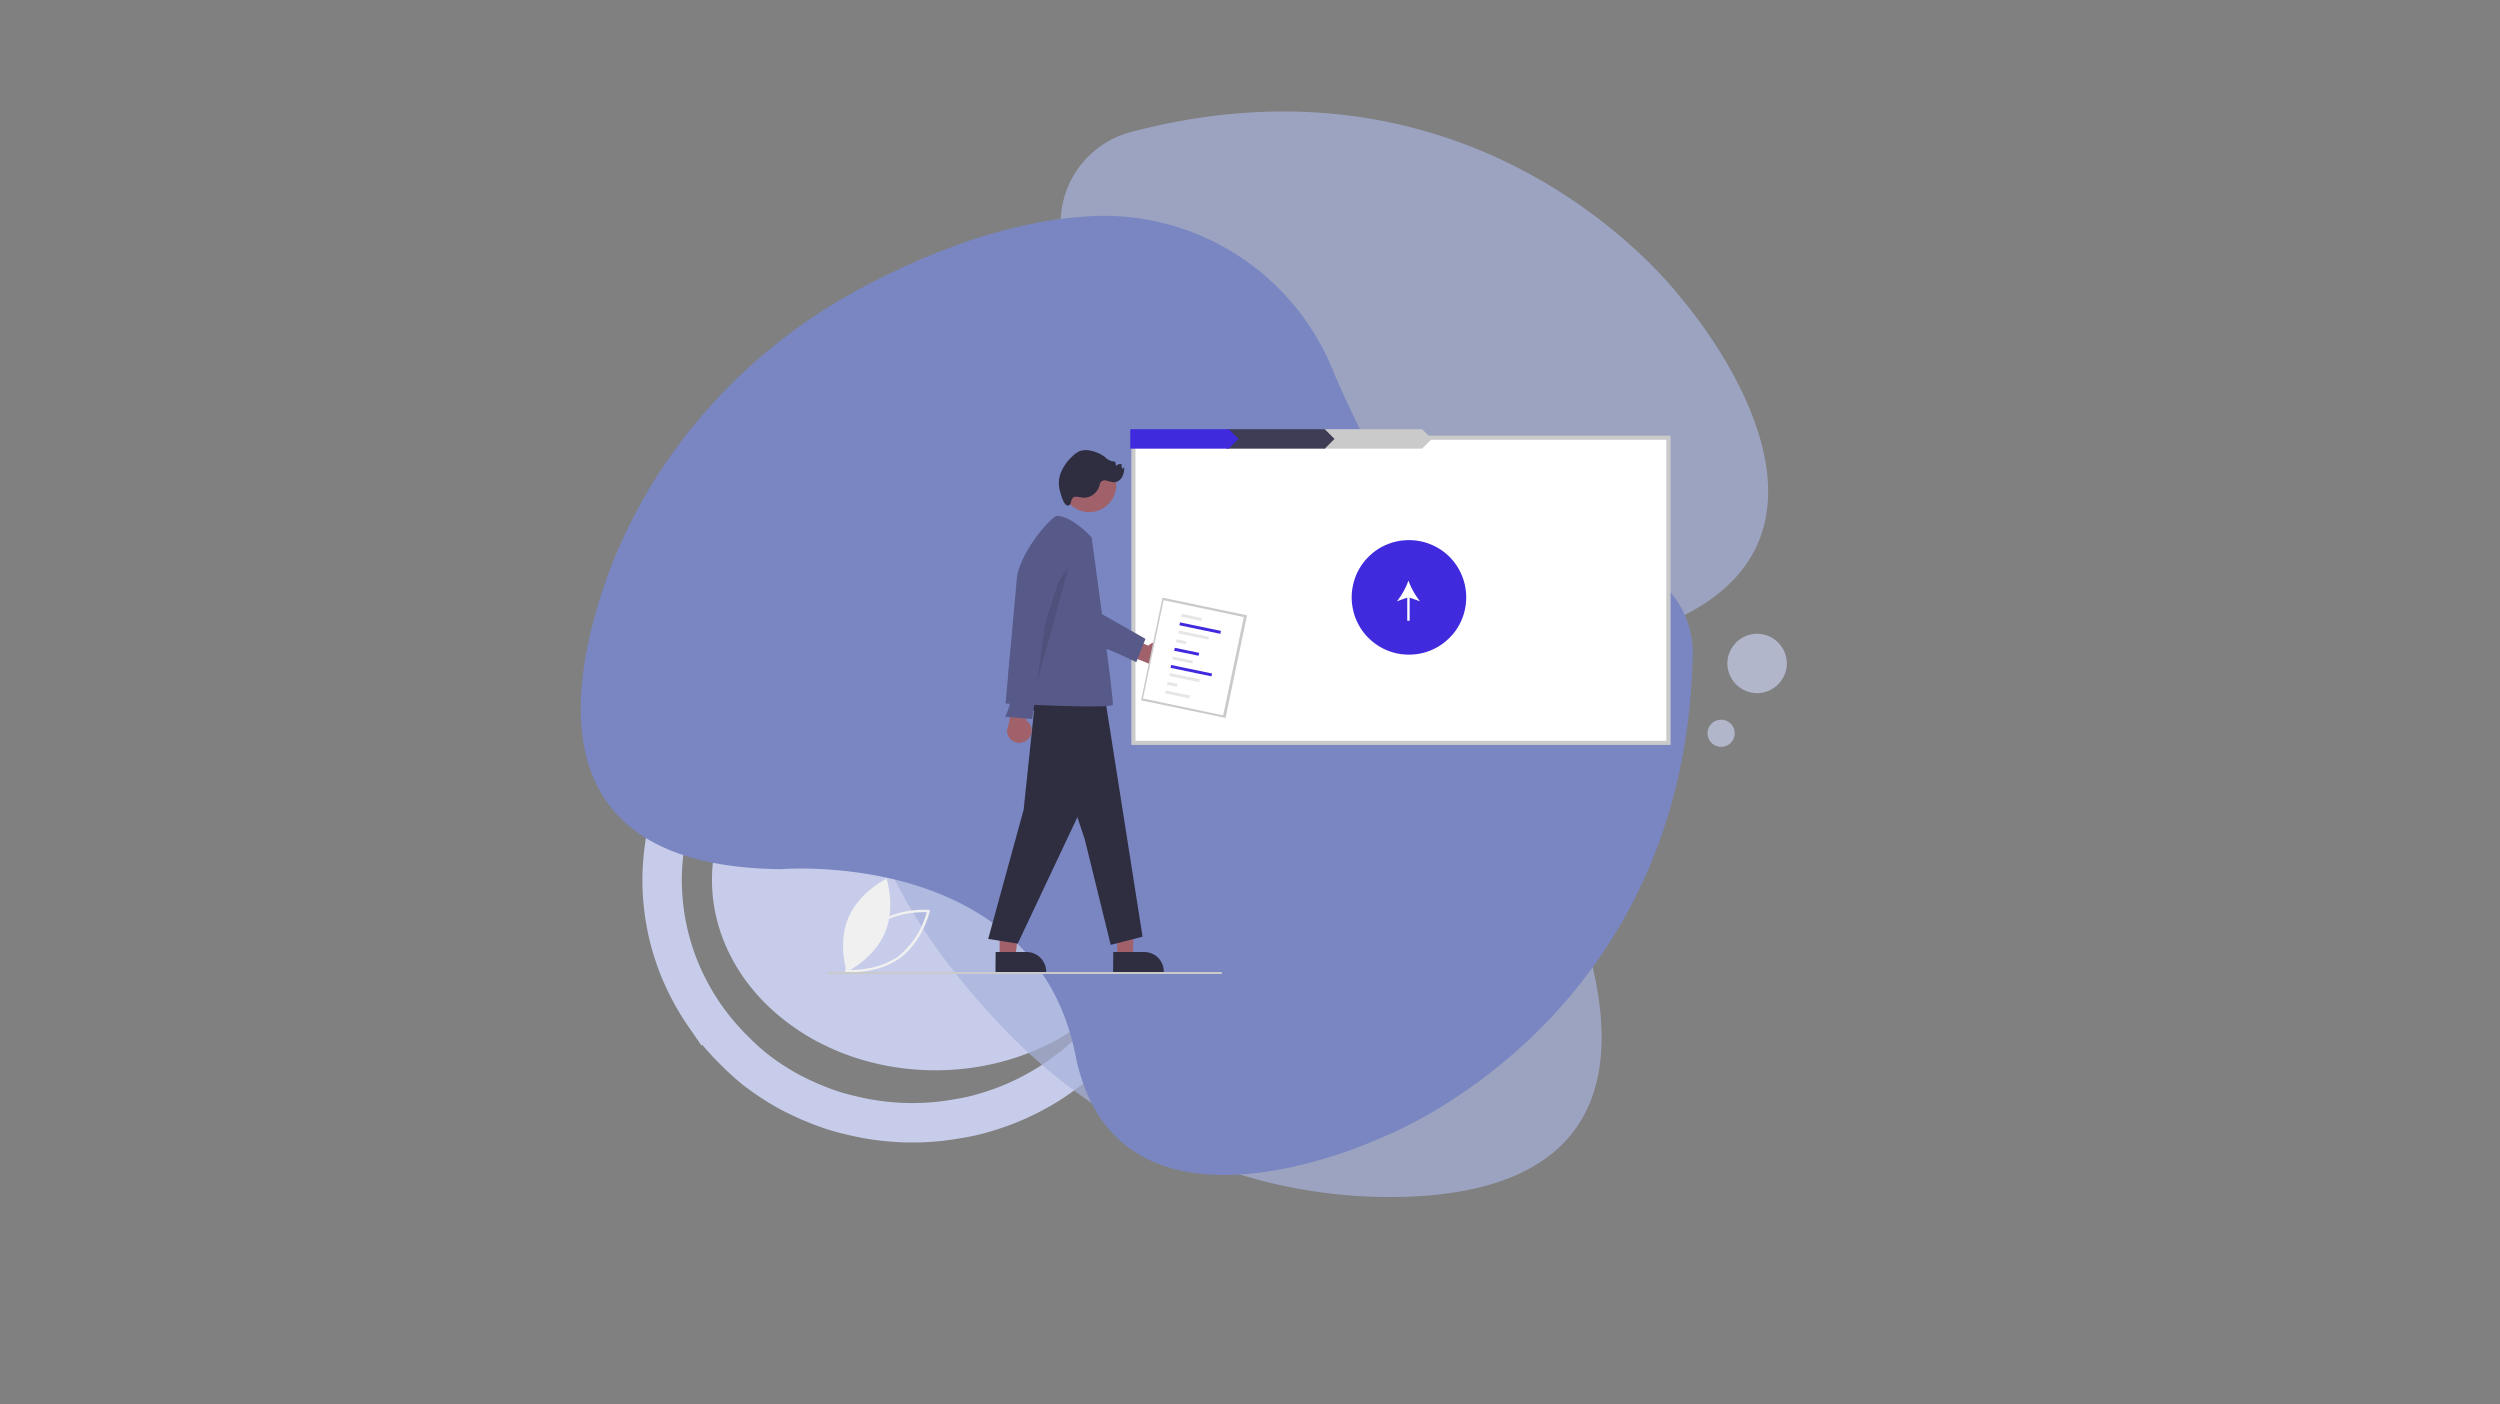 <svg xmlns="http://www.w3.org/2000/svg" xmlns:xlink="http://www.w3.org/1999/xlink" id="Livello_1" data-name="Livello 1" viewBox="0 0 443.81 249.33"><rect x="0" y="0" width="443.81" height="249.33" fill="#808080" stroke="none"/><defs><style>.cls-1,.cls-5{fill:none;}.cls-2{clip-path:url(#clip-path);}.cls-3,.cls-8{fill:#c6cce9;}.cls-4{clip-path:url(#clip-path-2);}.cls-5{stroke:#c6cce9;stroke-miterlimit:10;stroke-width:7px;}.cls-6{fill:#a8b1da;}.cls-6,.cls-8{fill-opacity:0.71;}.cls-7{fill:#7986c2;}.cls-9{clip-path:url(#clip-path-3);}.cls-10{fill:#fff;}.cls-11{clip-path:url(#clip-path-4);}.cls-12{fill:#cacaca;}.cls-13{fill:#3f2add;}.cls-14{clip-path:url(#clip-path-5);}.cls-15{clip-path:url(#clip-path-6);}.cls-16{fill:#3f3d56;}.cls-17{clip-path:url(#clip-path-7);}.cls-18{clip-path:url(#clip-path-8);}.cls-19{fill:#f0f0f0;}.cls-20{clip-path:url(#clip-path-9);}.cls-21{fill:#a0616a;}.cls-22{clip-path:url(#clip-path-10);}.cls-23{fill:#2f2e41;}.cls-24{clip-path:url(#clip-path-11);}.cls-25{fill:#575a89;}.cls-26{fill-opacity:0.1;}.cls-27{fill:#e6e6e6;}.cls-28{clip-path:url(#clip-path-12);}</style><clipPath id="clip-path" transform="translate(-0.43 0)"><rect class="cls-1" x="0.43" width="443.81" height="249.33"></rect></clipPath><clipPath id="clip-path-2" transform="translate(-0.43 0)"><rect class="cls-1" x="20" y="16" width="284" height="233.33"></rect></clipPath><clipPath id="clip-path-3" transform="translate(-0.43 0)"><rect class="cls-1" x="201.33" y="77.33" width="95.63" height="54.67"></rect></clipPath><clipPath id="clip-path-4" transform="translate(-0.43 0)"><rect class="cls-1" x="200" y="77.33" width="96.96" height="56"></rect></clipPath><clipPath id="clip-path-5" transform="translate(-0.43 0)"><rect class="cls-1" x="234.67" y="76.18" width="20" height="3.82"></rect></clipPath><clipPath id="clip-path-6" transform="translate(-0.43 0)"><rect class="cls-1" x="217.33" y="76.18" width="21.33" height="3.82"></rect></clipPath><clipPath id="clip-path-7" transform="translate(-0.43 0)"><rect class="cls-1" x="200" y="76.18" width="21.33" height="3.82"></rect></clipPath><clipPath id="clip-path-8" transform="translate(-0.43 0)"><rect class="cls-1" x="149.33" y="161.33" width="17.33" height="11.59"></rect></clipPath><clipPath id="clip-path-9" transform="translate(-0.43 0)"><rect class="cls-1" x="149.33" y="154.67" width="9.33" height="18.26"></rect></clipPath><clipPath id="clip-path-10" transform="translate(-0.43 0)"><rect class="cls-1" x="197.33" y="168" width="10.67" height="4.92"></rect></clipPath><clipPath id="clip-path-11" transform="translate(-0.43 0)"><rect class="cls-1" x="176" y="168" width="10.67" height="4.92"></rect></clipPath><clipPath id="clip-path-12" transform="translate(-0.43 0)"><rect class="cls-1" x="147.36" y="172" width="71.31" height="0.92"></rect></clipPath></defs><title>IT Service Management_ cos’è e a cosa serve</title><g class="cls-2"><path class="cls-1" d="M.43,0H444.24V249.33H.43Z" transform="translate(-0.43 0)"></path><path class="cls-1" d="M.43,0H444.24V249.33H.43Z" transform="translate(-0.43 0)"></path></g><path class="cls-3" d="M206.15,156.26a29.58,29.58,0,0,1-.77,6.57,29.53,29.53,0,0,1-.94,3.21,32.67,32.67,0,0,1-1.31,3.12,33.86,33.86,0,0,1-1.67,3,32.19,32.19,0,0,1-2,2.83,34.24,34.24,0,0,1-2.32,2.66,35.77,35.77,0,0,1-2.61,2.45c-.92.79-1.88,1.52-2.88,2.22s-2.05,1.36-3.13,2-2.19,1.18-3.34,1.7-2.32,1-3.52,1.42-2.42.79-3.66,1.11-2.5.59-3.78.81-2.55.37-3.84.48-2.59.16-3.89.16-2.59-.05-3.89-.16-2.57-.27-3.85-.48-2.53-.49-3.78-.81-2.46-.69-3.66-1.11-2.37-.89-3.51-1.42-2.26-1.08-3.34-1.7a35.85,35.85,0,0,1-3.13-2,34.94,34.94,0,0,1-2.88-2.22c-.92-.78-1.79-1.6-2.62-2.45a34.1,34.1,0,0,1-2.31-2.66,30.21,30.21,0,0,1-2-2.83,31.48,31.48,0,0,1-1.67-3,30.29,30.29,0,0,1-1.31-3.12,29.57,29.57,0,0,1-.95-3.21A28.77,28.77,0,0,1,127,153a29.82,29.82,0,0,1,2.83-9.6,32.56,32.56,0,0,1,3.67-5.82,32.36,32.36,0,0,1,2.31-2.66c.83-.85,1.7-1.67,2.62-2.45s1.88-1.52,2.88-2.22,2-1.36,3.13-2,2.19-1.17,3.34-1.69,2.31-1,3.51-1.42,2.42-.79,3.66-1.11,2.51-.59,3.78-.81,2.56-.37,3.85-.48,2.59-.16,3.89-.16,2.59,0,3.89.16,2.57.27,3.84.48,2.54.49,3.78.81,2.46.69,3.66,1.11,2.38.9,3.52,1.42,2.26,1.09,3.34,1.69,2.12,1.28,3.13,2,2,1.44,2.88,2.22a35.77,35.77,0,0,1,2.61,2.45,33.13,33.13,0,0,1,6,8.48,33.61,33.61,0,0,1,1.31,3.11,30.9,30.9,0,0,1,.94,3.21A28.49,28.49,0,0,1,206,153,28.1,28.1,0,0,1,206.15,156.26Z" transform="translate(-0.43 0)"></path><g class="cls-4"><path class="cls-5" d="M206.9,156.26a39.63,39.63,0,0,1-.22,4.22,41.89,41.89,0,0,1-1.7,8.28,41.18,41.18,0,0,1-1.47,4c-.56,1.31-1.18,2.58-1.86,3.82a42.21,42.21,0,0,1-2.25,3.63c-.81,1.17-1.68,2.3-2.6,3.39s-1.9,2.13-2.93,3.13-2.11,2-3.23,2.84-2.3,1.73-3.51,2.52-2.46,1.5-3.74,2.17-2.6,1.26-3.95,1.81-2.72,1-4.11,1.42-2.81.75-4.24,1-2.87.48-4.31.62-2.9.21-4.36.21-2.91-.07-4.36-.21-2.89-.34-4.32-.62-2.84-.62-4.23-1-2.77-.89-4.11-1.42-2.67-1.15-4-1.81-2.53-1.39-3.75-2.17-2.38-1.63-3.5-2.52A41.66,41.66,0,0,1,131,186.7q-1.54-1.5-2.93-3.13c-.92-1.09-1.79-2.22-2.6-3.39a42.1,42.1,0,0,1-2.24-3.63,42.19,42.19,0,0,1-3.34-7.79,41.89,41.89,0,0,1-1.7-8.28c-.14-1.4-.22-2.81-.22-4.22s.08-2.82.22-4.22a41.89,41.89,0,0,1,1.7-8.28,40.22,40.22,0,0,1,1.47-4,42.33,42.33,0,0,1,1.87-3.83c.69-1.24,1.43-2.44,2.24-3.62s1.68-2.3,2.6-3.39a41.25,41.25,0,0,1,2.93-3.13c1-1,2.11-1.94,3.24-2.84a41.37,41.37,0,0,1,3.5-2.52c1.22-.78,2.46-1.5,3.75-2.17s2.6-1.26,4-1.81,2.71-1,4.11-1.42a43.41,43.41,0,0,1,4.23-1,41.6,41.6,0,0,1,4.32-.62c1.45-.14,2.9-.21,4.36-.21s2.91.07,4.36.21a41.8,41.8,0,0,1,4.31.62c1.43.27,2.84.61,4.24,1s2.76.89,4.11,1.42,2.66,1.15,3.95,1.81,2.53,1.39,3.74,2.17a43.21,43.21,0,0,1,3.51,2.52c1.12.9,2.2,1.84,3.23,2.84A41.25,41.25,0,0,1,196.8,129c.92,1.09,1.79,2.22,2.6,3.39s1.56,2.38,2.25,3.62,1.3,2.52,1.86,3.83a40.22,40.22,0,0,1,1.47,4,41.89,41.89,0,0,1,1.7,8.28A39.63,39.63,0,0,1,206.9,156.26Z" transform="translate(-0.43 0)"></path></g><path class="cls-6" d="M155.25,146.38c4.4,13.65,13.64,26,23.08,35.92,17.94,18.79,42.52,30.11,68.52,30.2,23,.07,45.41-8.19,35.49-44.11,0,0-16-42.09,17.35-59.31S298.92,53,298.92,53,264.59,6.63,201.05,23.48A16.75,16.75,0,0,0,189,42.72c2.62,14.21,4,35.59-7.87,46.48-4.66,4.27-8.32,7.4-11.17,9.69a43.86,43.86,0,0,0-14.66,47.5Z" transform="translate(-0.43 0)"></path><path class="cls-7" d="M195.27,38.33c-14.34.46-28.8,5.91-40.93,12.26-23,12-40.71,32.53-47.95,57.47-6.4,22-4.63,45.85,32.68,46.24,0,0,44.92-3.8,52.28,33S245.55,202,245.55,202s54.07-20.17,55.38-85.83a16.73,16.73,0,0,0-15.18-16.91c-14.39-1.42-35.35-6-42.56-20.37-2.84-5.66-4.84-10-6.25-13.41a43.92,43.92,0,0,0-41.66-27.16Z" transform="translate(-0.43 0)"></path><path class="cls-8" d="M308.38,130.17a2.39,2.39,0,0,1-.18.92,2.64,2.64,0,0,1-.52.79,2.73,2.73,0,0,1-.78.52,2.48,2.48,0,0,1-.93.18,2.39,2.39,0,0,1-.92-.18,2.6,2.6,0,0,1-.78-.52,2.49,2.49,0,0,1-.53-.79,2.6,2.6,0,0,1-.18-.92,2.64,2.64,0,0,1,.18-.92,2.57,2.57,0,0,1,.53-.78,2.27,2.27,0,0,1,.78-.52,2.39,2.39,0,0,1,.92-.18,2.48,2.48,0,0,1,.93.18,2.37,2.37,0,0,1,.78.52,2.73,2.73,0,0,1,.52.78A2.43,2.43,0,0,1,308.38,130.17Z" transform="translate(-0.43 0)"></path><path class="cls-8" d="M317.64,117.78a5.89,5.89,0,0,1-.1,1,5.25,5.25,0,0,1-.31,1,5.48,5.48,0,0,1-1.15,1.72,5.11,5.11,0,0,1-.8.66,5.41,5.41,0,0,1-.92.49,5.76,5.76,0,0,1-1,.3,5.16,5.16,0,0,1-1,.1,5.07,5.07,0,0,1-1-.1,5.76,5.76,0,0,1-1-.3,5.41,5.41,0,0,1-.92-.49,5.11,5.11,0,0,1-.8-.66,5.48,5.48,0,0,1-1.15-1.72,5.25,5.25,0,0,1-.31-1,5.07,5.07,0,0,1-.1-1,5.16,5.16,0,0,1,.1-1,5,5,0,0,1,.31-1,4.79,4.79,0,0,1,.49-.92,5.5,5.5,0,0,1,.66-.8,4.61,4.61,0,0,1,.8-.66,5.41,5.41,0,0,1,.92-.49,5,5,0,0,1,1-.3,5.07,5.07,0,0,1,1-.11,5.17,5.17,0,0,1,1,.11,5,5,0,0,1,1,.3,5.41,5.41,0,0,1,.92.49,4.61,4.61,0,0,1,.8.66,5.5,5.5,0,0,1,.66.8,4.79,4.79,0,0,1,.49.92,5,5,0,0,1,.31,1A6,6,0,0,1,317.64,117.78Z" transform="translate(-0.43 0)"></path><g class="cls-9"><path class="cls-10" d="M201.63,77.7h95v54.18h-95Z" transform="translate(-0.43 0)"></path></g><g class="cls-11"><path class="cls-12" d="M297,132.24H201.27V77.34H297Zm-95-.73h94.24V78.07H202Z" transform="translate(-0.43 0)"></path></g><path class="cls-13" d="M260.72,106.05a10.15,10.15,0,0,1-.2,2,9.7,9.7,0,0,1-.58,1.9,9.87,9.87,0,0,1-.93,1.76,10.52,10.52,0,0,1-2.8,2.79,9.59,9.59,0,0,1-1.76.94,9.7,9.7,0,0,1-1.9.58,10.41,10.41,0,0,1-4,0,9.91,9.91,0,0,1-1.9-.58,9.5,9.5,0,0,1-1.75-.94,10.14,10.14,0,0,1-2.8-2.79,10.62,10.62,0,0,1-.94-1.76,10.4,10.4,0,0,1-.57-1.9,9.9,9.9,0,0,1,0-4,10.4,10.4,0,0,1,.57-1.9,10.62,10.62,0,0,1,.94-1.76,10.25,10.25,0,0,1,1.26-1.53,10.4,10.4,0,0,1,1.54-1.27,9.46,9.46,0,0,1,1.75-.93,9.91,9.91,0,0,1,1.9-.58,10.41,10.41,0,0,1,4,0,9.7,9.7,0,0,1,1.9.58,9.54,9.54,0,0,1,1.76.93,10,10,0,0,1,3.73,4.56,9.7,9.7,0,0,1,.58,1.9A10.15,10.15,0,0,1,260.72,106.05Z" transform="translate(-0.43 0)"></path><path class="cls-10" d="M252.52,106.75a13.15,13.15,0,0,1-2.06-3.69,12.88,12.88,0,0,1-2.05,3.69l1.84-.66v4.1h.43v-4.1Z" transform="translate(-0.43 0)"></path><g class="cls-14"><path class="cls-12" d="M252.88,79.65H235.4V76.19h17.48l1.73,1.73Z" transform="translate(-0.43 0)"></path></g><g class="cls-15"><path class="cls-16" d="M235.61,79.65H218.13V76.19h17.48l1.73,1.73Z" transform="translate(-0.43 0)"></path></g><g class="cls-17"><path class="cls-13" d="M218.56,79.65H201.08V76.19h17.48l1.73,1.73Z" transform="translate(-0.43 0)"></path></g><g class="cls-18"><path class="cls-19" d="M150.42,172.59l.06-.24s1.23-5.33,5.26-8.29,9.44-2.54,9.5-2.54l.24,0,0,.25c0,.05-1.23,5.34-5.26,8.29s-9.45,2.54-9.5,2.53Zm5.58-8.18c-3.41,2.5-4.74,6.73-5,7.79,1.11,0,5.55,0,8.95-2.47a15.13,15.13,0,0,0,5-7.79C163.84,161.9,159.4,161.91,156,164.41Z" transform="translate(-0.43 0)"></path></g><g class="cls-20"><path class="cls-19" d="M157.52,165.64c-2,4.58-6.77,6.91-6.77,6.91s-1.66-5.09.3-9.67,6.77-6.91,6.77-6.91S159.47,161.06,157.52,165.64Z" transform="translate(-0.43 0)"></path></g><path class="cls-21" d="M207.6,114.89a2.08,2.08,0,0,0-.68-.64A2.22,2.22,0,0,0,206,114a2.1,2.1,0,0,0-.93.12,2,2,0,0,0-.79.5l-4.55-1.91-1.84,2.48,6.47,2.61a2.06,2.06,0,0,0,.67.4,2,2,0,0,0,.77.14,2.28,2.28,0,0,0,.77-.14,2.32,2.32,0,0,0,.67-.41,2.4,2.4,0,0,0,.48-.62,2.12,2.12,0,0,0,.23-.75,2.25,2.25,0,0,0,0-.78A2,2,0,0,0,207.6,114.89Z" transform="translate(-0.43 0)"></path><path class="cls-21" d="M198.77,169.92h2.78l.27-9.88-3-.84Z" transform="translate(-0.43 0)"></path><g class="cls-22"><path class="cls-23" d="M198.06,169h5.48a3.4,3.4,0,0,1,1.33.27A3.33,3.33,0,0,1,206,170a3.5,3.5,0,0,1,.76,1.14,3.36,3.36,0,0,1,.27,1.33v.11h-9Z" transform="translate(-0.43 0)"></path></g><path class="cls-21" d="M177.89,169.92h2.78L182,159.2h-4.1Z" transform="translate(-0.43 0)"></path><g class="cls-24"><path class="cls-23" d="M177.18,169h5.48a3.4,3.4,0,0,1,1.33.27,3.33,3.33,0,0,1,1.13.75,3.5,3.5,0,0,1,.76,1.14,3.36,3.36,0,0,1,.27,1.33v.11h-9Z" transform="translate(-0.43 0)"></path></g><path class="cls-25" d="M194.59,108.2l9.19,5.21-1.63,4.14s-5.66-2.73-6-2.53S194.59,108.2,194.59,108.2Z" transform="translate(-0.43 0)"></path><path class="cls-23" d="M184.24,123.85l-2.09,19.89-6.29,22.94,5.24.84,15.07-31.94-2.72-17.17-4.61-1.67Z" transform="translate(-0.43 0)"></path><path class="cls-23" d="M180.89,123.65a16.77,16.77,0,0,1,6.94,9C189.66,139.09,193,149,193,149l4.61,18.74,5.65-1.46-6.7-42.61-5.65-4.82-7.33-.84Z" transform="translate(-0.43 0)"></path><path class="cls-21" d="M198.6,86.07a4.88,4.88,0,0,1-.36,1.85,4.82,4.82,0,0,1-4.45,3,4.85,4.85,0,0,1-3.4-1.41,4.72,4.72,0,0,1-1-1.56,4.79,4.79,0,0,1,0-3.69,4.84,4.84,0,0,1,2.61-2.6,4.65,4.65,0,0,1,1.84-.37,4.84,4.84,0,0,1,4.45,3A4.86,4.86,0,0,1,198.6,86.07Z" transform="translate(-0.43 0)"></path><path class="cls-25" d="M194.22,95.38s-3.46-3.8-6.18-3.8c-.87,0-7,6.78-7.15,11.69l-1.95,21.63s18.84,1,19.05.21S194.22,95.38,194.22,95.38Z" transform="translate(-0.43 0)"></path><path class="cls-23" d="M191.39,88.18a6.37,6.37,0,0,1,1.15.16,3.18,3.18,0,0,0,1-.08,2.82,2.82,0,0,0,.93-.43,3,3,0,0,0,1.15-1.66,1.78,1.78,0,0,1,.16-.51,1,1,0,0,1,1.09-.34,8.33,8.33,0,0,0,1.17.29,1.7,1.7,0,0,0,1.56-.88,2.91,2.91,0,0,0,.38-1.8l-.3.31a1.46,1.46,0,0,1-.13-.82.88.88,0,0,0-.91.23c-.26,0-.07-.49-.26-.67a.45.45,0,0,0-.32-.06,2.47,2.47,0,0,1-1.45-.77A6.19,6.19,0,0,0,194,80a3.45,3.45,0,0,0-1.91.09,4.18,4.18,0,0,0-1.28.92,7.9,7.9,0,0,0-2.17,3.21,5.3,5.3,0,0,0,0,3.13c.16.53.63,2.36,1.32,2.4C190.83,89.76,190.3,88.24,191.39,88.18Z" transform="translate(-0.43 0)"></path><path class="cls-26" d="M190.14,100.61l-4.93,7.23-1.57,16.8Z" transform="translate(-0.43 0)"></path><path class="cls-21" d="M183,131.17a2,2,0,0,0,.47-.82,2.09,2.09,0,0,0,.09-.93,2.27,2.27,0,0,0-.32-.88,2.31,2.31,0,0,0-.66-.66l.85-4.86-2.83-1.24-1.11,6.88a2.53,2.53,0,0,0-.24.75,2.05,2.05,0,0,0,0,.78,2.31,2.31,0,0,0,.31.72,2.09,2.09,0,0,0,.55.56,2.06,2.06,0,0,0,1.49.39,2.1,2.1,0,0,0,.75-.22A2.08,2.08,0,0,0,183,131.17Z" transform="translate(-0.43 0)"></path><path class="cls-25" d="M185.67,93.81l-5,16.34s-1.87,10.41-1,12.08-.8,5-.8,5l4.81.43L186,110.51l4.15-13S191.74,92.76,185.67,93.81Z" transform="translate(-0.43 0)"></path><path class="cls-12" d="M203,124.33l3.8-18.23,15,3.13L218,127.45Z" transform="translate(-0.43 0)"></path><path class="cls-10" d="M203.34,124,207,106.55l14.24,3L217.57,127Z" transform="translate(-0.43 0)"></path><path class="cls-27" d="M210.11,109.49l.11-.51,3.57.75-.11.51Z" transform="translate(-0.43 0)"></path><path class="cls-13" d="M209.8,111l.11-.51,7.27,1.51-.11.52Z" transform="translate(-0.43 0)"></path><path class="cls-27" d="M209.61,112.44l.11-.51,5.33,1.11-.11.51Z" transform="translate(-0.43 0)"></path><path class="cls-27" d="M209.18,114l.1-.51,1.77.37-.1.51Z" transform="translate(-0.43 0)"></path><path class="cls-13" d="M208.85,115.52,209,115l4.32.9-.11.51Z" transform="translate(-0.43 0)"></path><path class="cls-27" d="M208.54,117.06l.1-.51,3.57.74-.1.51Z" transform="translate(-0.43 0)"></path><path class="cls-13" d="M208.22,118.56l.11-.51,7.27,1.51-.11.51Z" transform="translate(-0.43 0)"></path><path class="cls-27" d="M208,120l.1-.52,5.33,1.11-.11.51Z" transform="translate(-0.43 0)"></path><path class="cls-27" d="M207.6,121.55l.1-.51,1.77.37-.1.51Z" transform="translate(-0.43 0)"></path><path class="cls-27" d="M207.28,123.08l.11-.51,4.31.9-.11.51Z" transform="translate(-0.43 0)"></path><g class="cls-28"><path class="cls-12" d="M217.19,172.91H147.54a.18.18,0,0,1,0-.36h69.65a.18.18,0,0,1,0,.36Z" transform="translate(-0.43 0)"></path></g></svg>